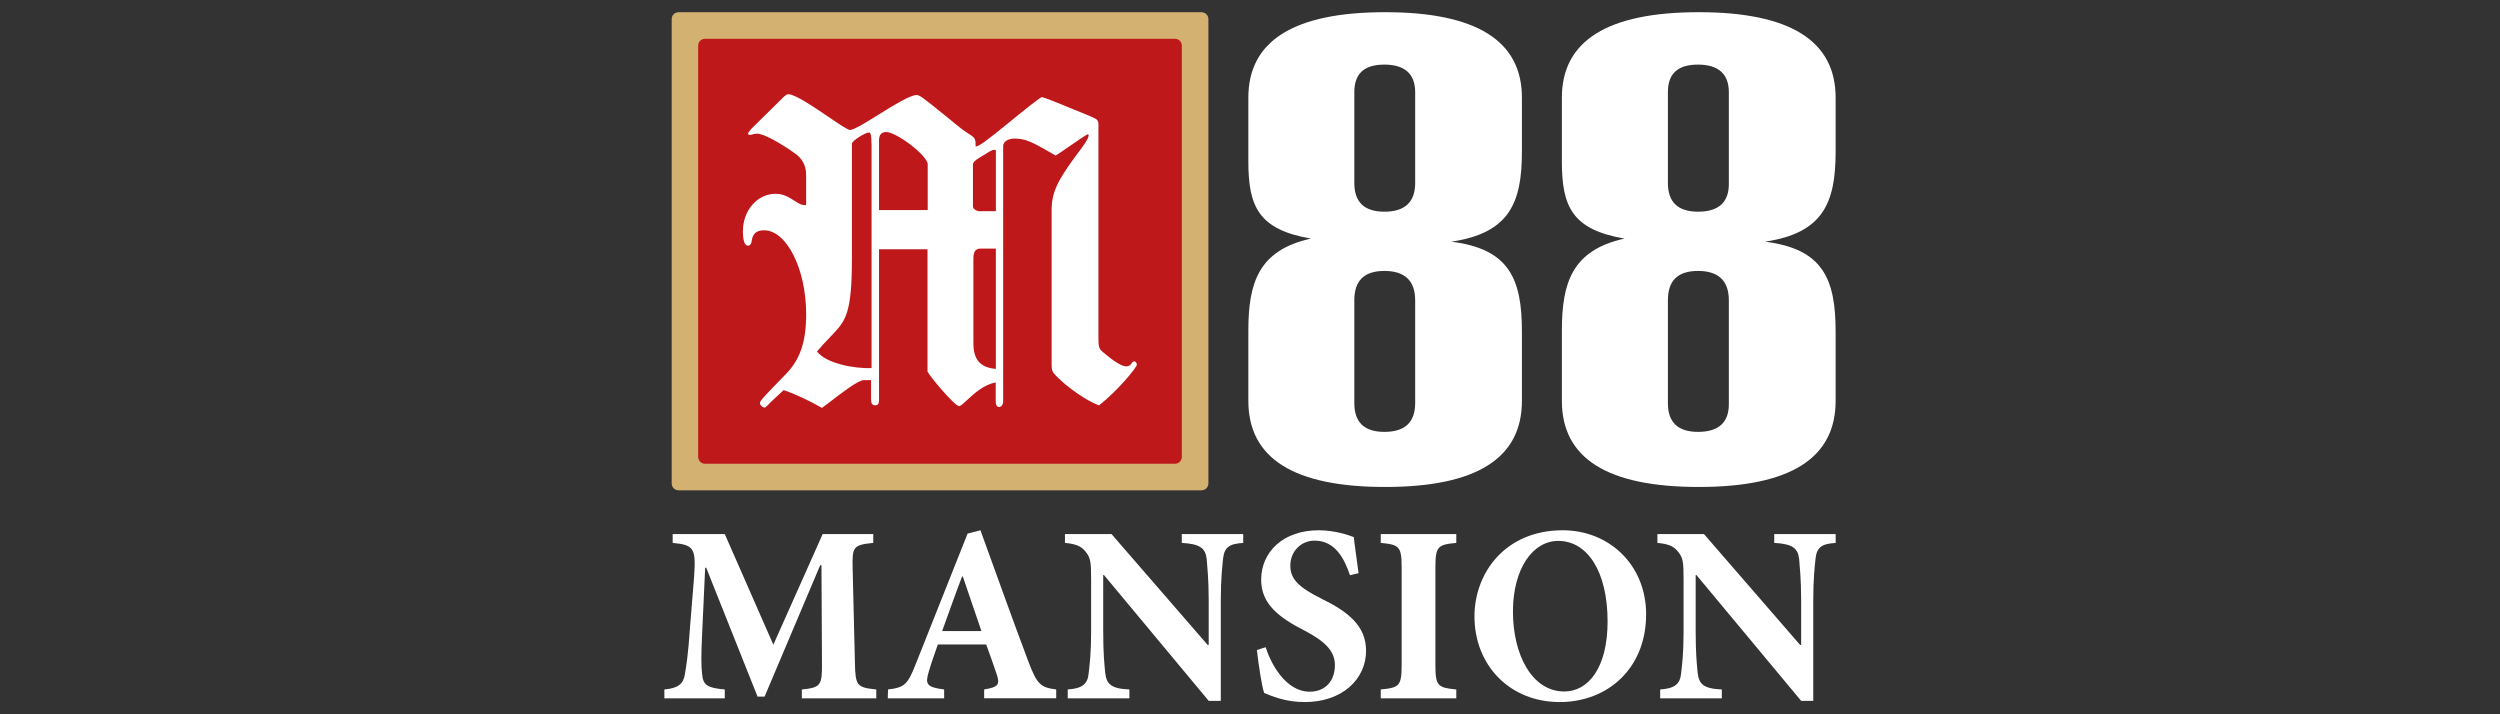 <?xml version="1.0" encoding="UTF-8"?>
<svg id="m88" xmlns="http://www.w3.org/2000/svg" width="560" height="160" viewBox="0 0 560 160"><rect x="0" y="0" width="560" height="160" fill="#333333" stroke="none"/>
  <defs>
    <style>
      .cls-1 {
        fill-rule: evenodd;
      }

      .cls-1, .cls-2 {
        fill: #fff;
      }

      .cls-3 {
        fill: #be181b;
      }

      .cls-4 {
        fill: #d3b271;
      }
    </style>
  </defs>
  <g id="b">
    <g id="c">
      <g>
        <path class="cls-2" d="M325.13,54.13c12.94-1.93,15.78-8.64,15.78-20.14v-12.12c0-12.73-10.19-19.14-30.64-19.14s-30.64,6.41-30.64,19.14v14.28c0,10.03,2.22,15.28,14.02,17.29-11.8,2.62-14.02,9.96-14.02,20.68v15.67c0,12.89,10.19,19.29,30.64,19.29s30.64-6.41,30.64-19.29v-15.51c0-11.81-2.83-18.52-15.78-20.14h0ZM310.11,47.42c-4.52,0-6.74-2.16-6.74-6.41v-20.37c0-4.17,2.22-6.17,6.74-6.17s6.89,2.08,6.89,6.17v20.37c0,4.24-2.3,6.41-6.89,6.41h0ZM310.11,96.74c-4.52,0-6.74-2.16-6.74-6.41v-23.08c0-4.4,2.22-6.56,6.74-6.56s6.89,2.16,6.89,6.56v23.08c0,4.24-2.3,6.41-6.89,6.41Z"/>
        <path class="cls-2" d="M395.39,54.13c12.95-1.93,15.79-8.64,15.79-20.14v-12.12c0-12.73-10.2-19.14-30.66-19.14s-30.66,6.41-30.66,19.14v14.28c0,10.03,2.22,15.28,14.03,17.29-11.81,2.62-14.03,9.96-14.03,20.68v15.67c0,12.89,10.19,19.29,30.66,19.29s30.66-6.41,30.66-19.29v-15.51c0-11.81-2.84-18.52-15.79-20.14h0ZM380.36,47.42c-4.52,0-6.75-2.16-6.75-6.41v-20.37c0-4.17,2.22-6.17,6.75-6.17s6.9,2.08,6.9,6.17v20.37c.08,4.24-2.22,6.41-6.9,6.41h0ZM380.36,96.74c-4.52,0-6.75-2.16-6.75-6.41v-23.08c0-4.4,2.22-6.56,6.75-6.56s6.9,2.16,6.9,6.56v23.08c.08,4.24-2.22,6.41-6.9,6.41Z"/>
        <path class="cls-2" d="M196.29,156.42v-1.98c-4.4-.45-4.68-.85-4.79-6.06l-.51-21.17c-.11-4.7.11-5.15,4.62-5.6v-1.98h-11.33l-11.05,24.79-10.88-24.79h-11.67v1.98c4.85.45,5.24,1.25,4.79,7.7l-.9,11.15c-.39,5.94-.85,8.89-1.18,10.7-.34,1.98-1.41,3-4.57,3.28v1.98h13.53v-1.98c-3.72-.34-4.85-.85-5.07-3.39-.23-1.75-.23-4.41,0-9.11l.68-14.77h.23l11.5,28.86h1.58l12.46-29.43h.28l.11,21.79c.06,5.21-.28,5.6-4.51,6.06v1.98h16.69Z"/>
        <path class="cls-2" d="M236.59,156.42v-1.98c-3.55-.45-4.29-1.19-6.2-6.17-3.67-9.73-7.16-19.58-10.77-29.49l-2.88.74-11.56,29.09c-1.86,4.75-2.54,5.38-6.26,5.83l-.06,1.98h12.63v-1.98c-4.12-.51-4.23-1.3-3.44-4.02.68-2.26,1.41-4.3,2.03-6.06h10.83c.85,2.32,1.69,4.7,2.25,6.39.9,2.49.62,3.17-2.71,3.68v1.98h16.13,0ZM219.84,141.36h-8.8c1.47-4.02,2.88-8.09,4.46-12.22h.17l4.17,12.22Z"/>
        <path class="cls-2" d="M278.48,119.63h-13.76v1.98c4.12.23,5.3,1.19,5.58,3.62.11,1.64.45,4.3.45,9.28v9.96h-.23l-21.54-24.84h-10.43v1.98c2.37.23,3.67.68,4.68,2.04,1.07,1.3,1.18,2.38,1.18,6.06v11.83c0,4.98-.34,7.47-.56,9.34-.23,2.43-1.52,3.34-4.68,3.56v1.98h13.81v-1.98c-4.17-.17-5.13-1.25-5.41-3.73-.17-1.7-.45-4.19-.45-9.17v-12.73h.17l23.46,28.18h2.71v-22.47c0-4.98.34-7.64.51-9.39.28-2.6,1.47-3.34,4.51-3.51v-1.98h0Z"/>
        <path class="cls-2" d="M304.32,128.4c-.45-3.51-.85-6-1.07-8.09-1.01-.4-4.23-1.53-7.84-1.53-8.01,0-12.91,4.87-12.91,11.09,0,5.43,4,8.49,9.81,11.43,4.23,2.26,6.71,4.36,6.71,7.7,0,3.56-2.2,5.94-5.64,5.94-5.41,0-8.74-6.34-9.87-9.96l-1.97.62c.39,3.45,1.13,8.21,1.63,9.62.79.34,1.86.79,3.44,1.25,1.69.51,3.67.79,5.69.79,8.23,0,13.7-5.04,13.7-11.49,0-5.6-4.06-8.77-9.98-11.66-4.96-2.49-6.99-4.3-6.99-7.41s2.31-5.6,5.47-5.6c4.62,0,6.71,4.19,7.89,7.75l1.92-.45h0Z"/>
        <path class="cls-2" d="M326.21,156.42v-1.98c-4.17-.4-4.68-.79-4.68-5.55v-21.68c0-4.81.51-5.21,4.68-5.6v-1.98h-16.92v1.98c4.17.4,4.68.79,4.68,5.6v21.68c0,4.75-.51,5.15-4.68,5.55v1.98h16.92Z"/>
        <path class="cls-2" d="M350.07,118.78c-12.91,0-19.79,9.56-19.79,19.3,0,10.87,7.84,19.18,19.11,19.18,10.6,0,19.34-7.41,19.34-19.64,0-11.2-8.4-18.84-18.66-18.84ZM349.05,121.16c6.49,0,11.05,6.79,11.05,18.05,0,10.41-4.34,15.68-9.7,15.68-7.22,0-11.5-8.21-11.5-17.88s4.46-15.85,10.15-15.85h0Z"/>
        <path class="cls-2" d="M411.19,119.63h-13.76v1.98c4.12.23,5.3,1.19,5.58,3.62.11,1.64.45,4.3.45,9.28v9.96h-.23l-21.54-24.84h-10.43v1.98c2.37.23,3.67.68,4.68,2.04,1.07,1.3,1.18,2.38,1.18,6.06v11.83c0,4.98-.34,7.47-.56,9.34-.23,2.43-1.52,3.34-4.68,3.56v1.98h13.81v-1.98c-4.17-.17-5.13-1.25-5.41-3.73-.17-1.7-.45-4.19-.45-9.17v-12.73h.17l23.46,28.18h2.71v-22.47c0-4.98.34-7.64.51-9.39.28-2.6,1.47-3.34,4.51-3.51v-1.98h0Z"/>
        <path class="cls-4" d="M150.46,4.27c0-.85.68-1.53,1.53-1.53h117.16c.85,0,1.53.69,1.53,1.53v104.03c0,.85-.69,1.53-1.53,1.53h-117.16c-.85,0-1.53-.69-1.53-1.53,0,0,0-104.03,0-104.03Z"/>
        <path class="cls-3" d="M156.39,10.22c0-.85.69-1.53,1.53-1.53h105.28c.85,0,1.53.69,1.53,1.53v92.13c0,.85-.69,1.53-1.53,1.53h-105.28c-.85,0-1.53-.69-1.53-1.53V10.22Z"/>
        <path class="cls-1" d="M196.9,55.87v33.73c0,.74-.19,1.2-.85,1.2s-.93-.46-.93-1.2v-4.45h-1.67c-1.2,0-5.07,2.97-7.53,4.87h0c-.79.61-1.43,1.1-1.8,1.35-2.71-1.57-6.07-3.15-8.58-3.99-.45.42-.86.8-1.24,1.15h0c-.78.72-1.4,1.29-1.83,1.73-.16.16-.3.3-.42.43-.37.39-.58.6-.79.6-.47,0-1.04-.55-1.04-1.03s1.04-1.57,5.79-6.43c3.26-3.34,4.57-7.33,4.57-13.46,0-10.12-4.38-18.78-9.41-18.78-1.67,0-2.52.65-2.79,2.33-.08.84-.47,1.11-.85,1.11-.74,0-1.12-1.22-1.12-3.26,0-4.64,3.26-8.36,7.27-8.36,1.87,0,3.13.82,4.22,1.53.93.6,1.73,1.12,2.67.99v-6.79c0-1.76-.66-3.26-1.97-4.37-1.12-.92-6.89-4.83-9.05-4.83-.41,0-.71.08-.98.16-.21.06-.4.11-.61.11-.28,0-.38-.08-.38-.27,0-.24.15-.42.57-.91h0c.05-.06.11-.13.17-.2l7.36-7.25c.07-.05.13-.09.19-.14.26-.2.43-.33.74-.33,1.49,0,5.61,2.8,8.98,5.08,2.33,1.58,4.31,2.92,4.8,2.92.89,0,3.54-1.64,6.4-3.43,3.38-2.1,7.06-4.39,8.52-4.39.7,0,1.41.57,6.19,4.42l.02.02c.3.24.62.5.96.77.23.18.52.42.85.7h0c1,.83,2.36,1.97,3.63,2.75,1.5.92,1.59,1.11,1.59,2.88.93-.19,1.97-.92,7.82-5.67,1.67-1.39,6.62-5.4,7-5.4.47,0,4.57,1.68,10.63,4.18,1.78.74,2.05.92,2.05,2.04v48.06c0,1.57.19,2.14.85,2.69,2.79,2.42,4.48,3.34,5.41,3.34.28,0,.66-.11.93-.38.47-.65.57-.74.85-.74s.57.38.57.74c0,.57-4.19,5.75-8.48,9.12-2.6-.92-7.08-3.99-9.6-6.6-.85-.92-1.02-1.11-1.02-2.69v-34.41c0-3.99,1.29-6.7,5.96-12.92,2.43-3.15,2.6-4.1,2.14-4.1-.23,0-2.34,1.45-4.24,2.77-1.29.89-2.49,1.72-2.95,1.98-.2-.12-.4-.23-.59-.34-4.56-2.61-6.05-3.46-8.65-3.46-1.48,0-2.52.74-2.52,1.68v57.15c0,.74-.38,1.3-.93,1.3-.47,0-.74-.46-.74-1.2v-4.29c-2.63.42-4.93,2.56-6.46,3.98-.81.76-1.42,1.31-1.74,1.31-1.02,0-7.08-7.25-7.08-7.81v-27.33h-10.91ZM195.21,32.17c0-1.87-.19-2.5-.55-2.5-.82,0-3.83,1.87-3.83,2.5v25.73c0,12.48-1.42,13.98-4.65,17.36-.06.07-.13.13-.19.2-1.5,1.57-1.86,1.95-2.98,3.26,1.97,2.69,8.48,3.91,12.22,3.72v-50.26h-.02,0ZM207.81,47.05h-10.91v-15.61c0-1.22.55-1.87,1.59-1.87,2.33,0,9.32,5.29,9.32,7.25v10.23h0ZM223.09,33.83c0-.19-.08-.27-.38-.27-.28,0-.74.19-1.04.38l-2.14,1.3c-1.21.74-1.59,1.11-1.59,1.68v9.28c0,.65.85,1.11,1.5,1.11h3.64v-13.49h0ZM219.54,55.68h3.53v26.95c-3.45-.27-5.03-2.04-5.03-5.75v-19.05c0-1.39.49-2.14,1.5-2.14h0Z"/>
      </g>
    </g>
  </g>
</svg>